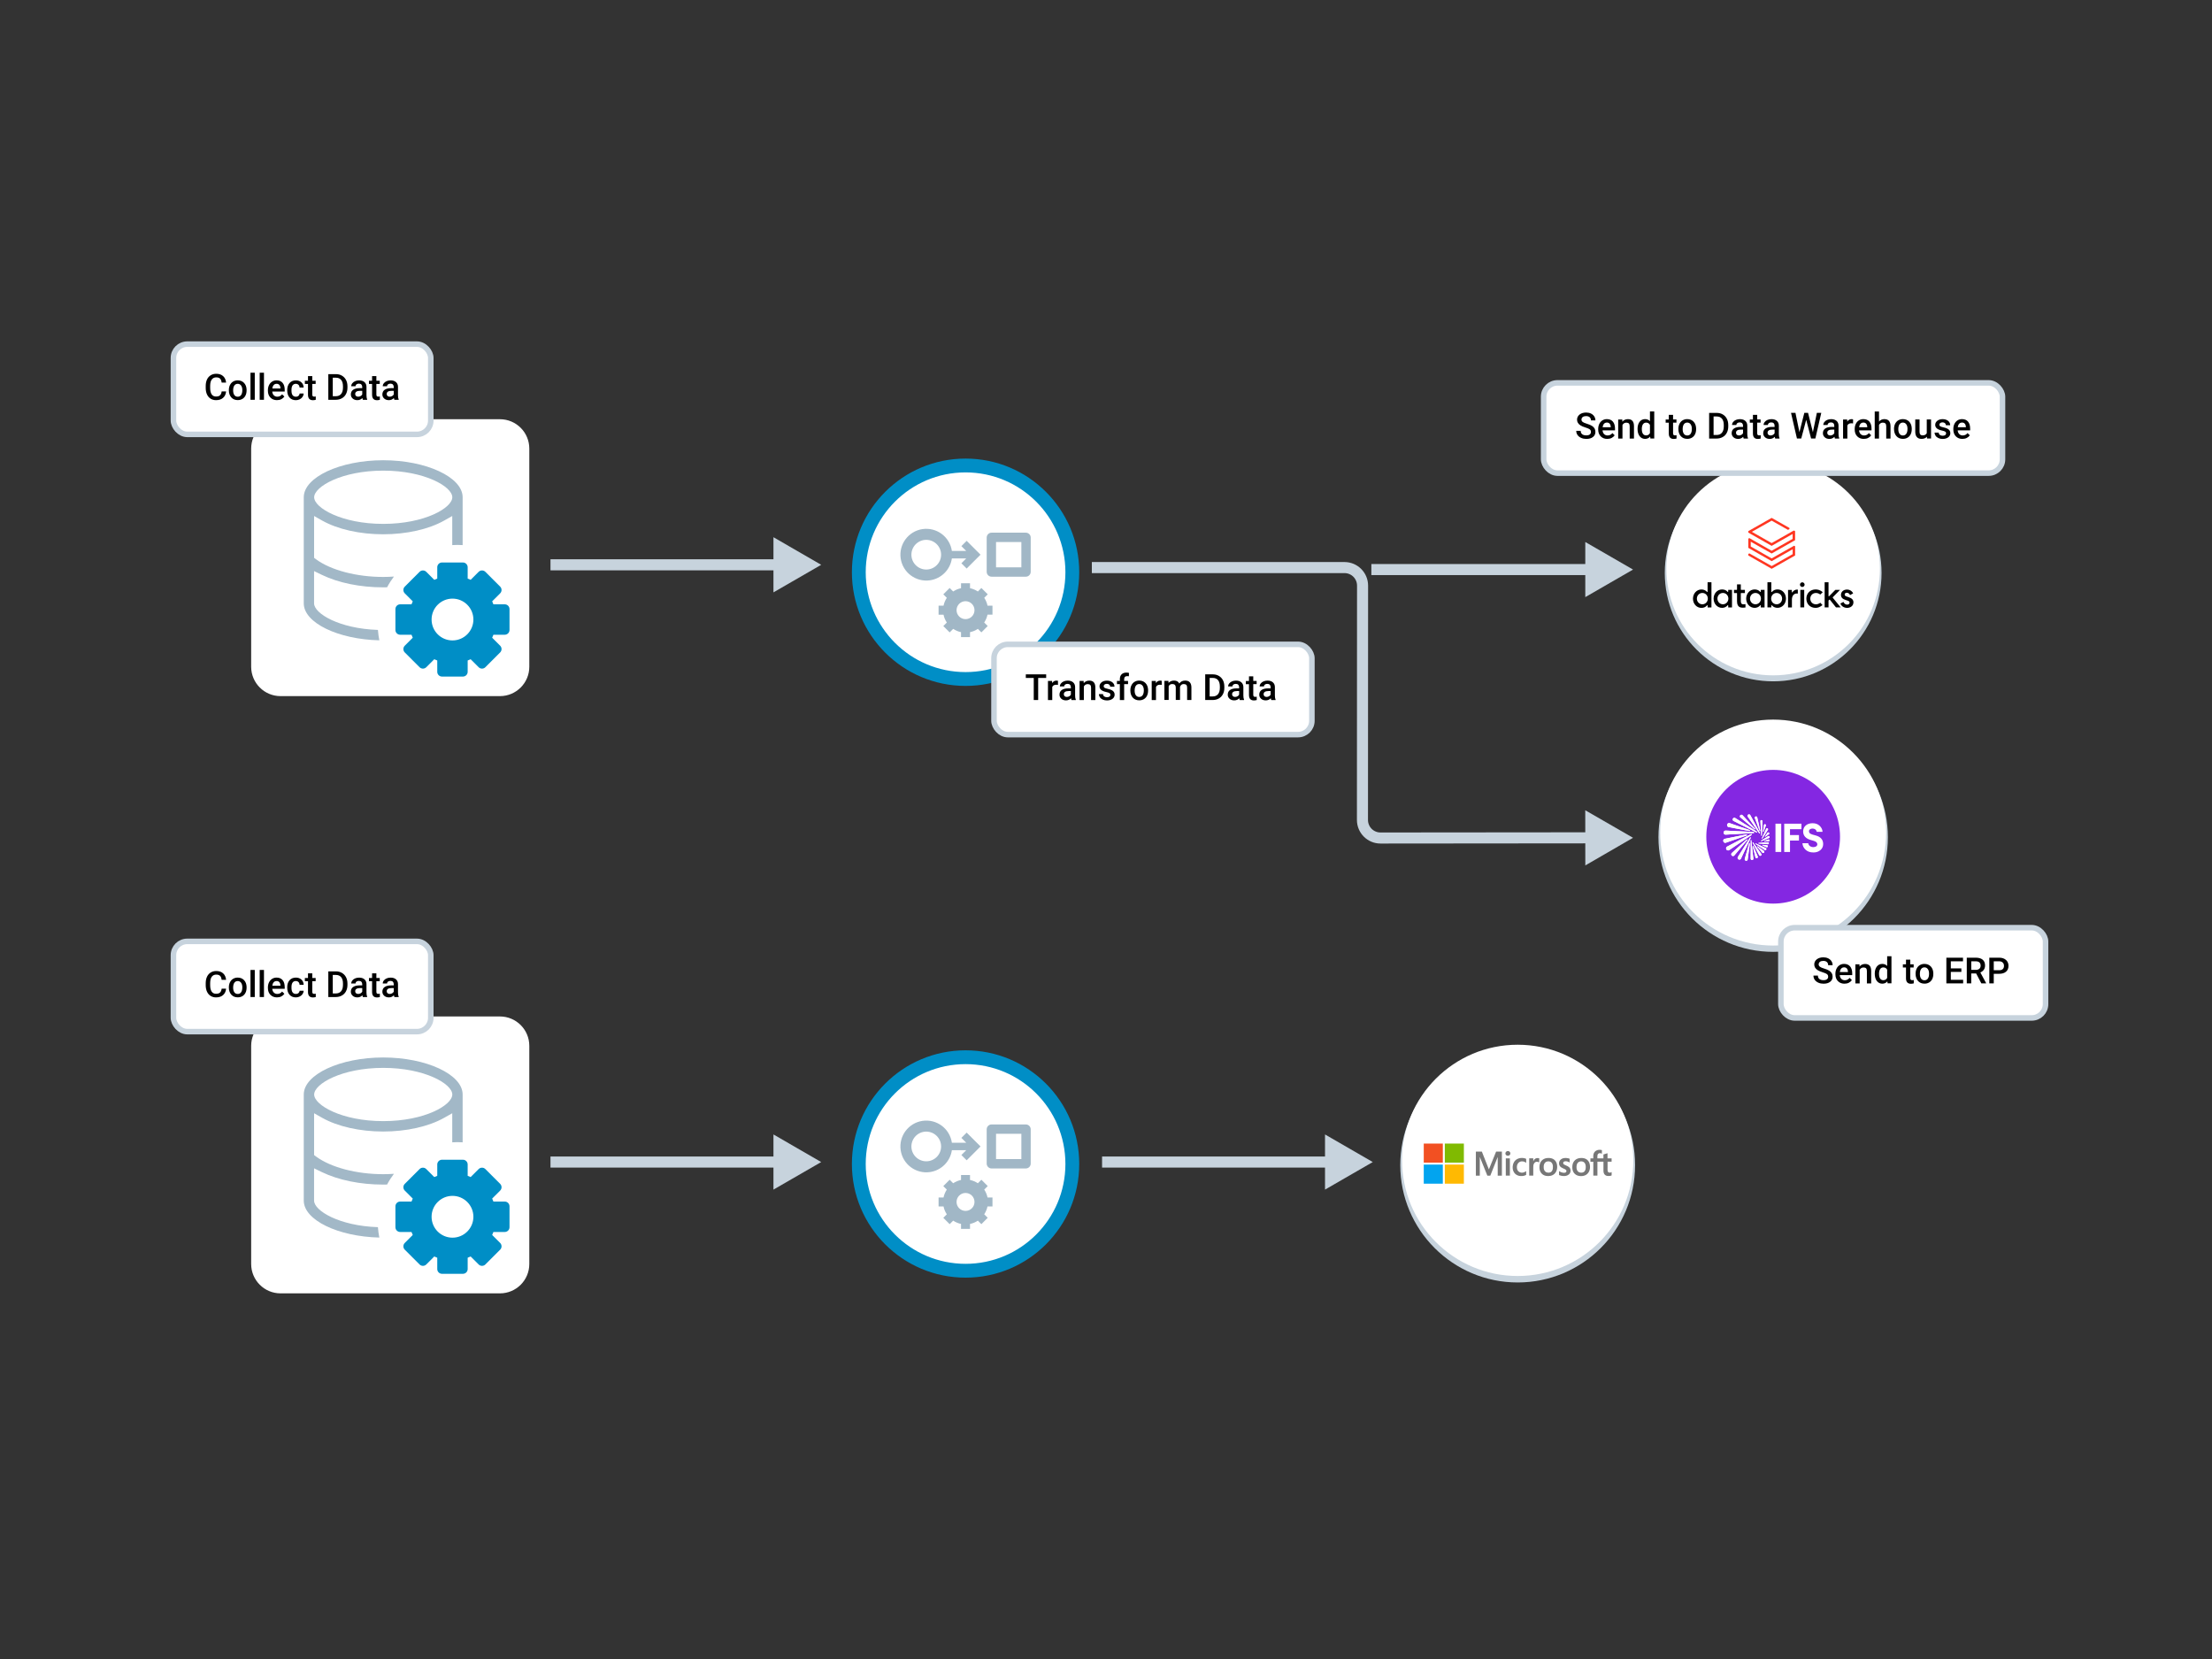 <?xml version="1.0" encoding="UTF-8"?><svg id="a" xmlns="http://www.w3.org/2000/svg" xmlns:xlink="http://www.w3.org/1999/xlink" viewBox="0 0 800 600"><rect x="0" y="0" width="800" height="600" fill="#333333" stroke="none"/><defs><style>.e{stroke:#008ec6;stroke-width:5px;}.e,.f,.g{fill:#fff;}.e,.g,.h{stroke-miterlimit:10;}.i{fill:#02a4ef;}.j{fill:#008ec6;}.k{fill:#ffb902;}.l{fill:#ff3621;}.m{fill:#f25022;}.n{fill:#80ba01;}.o{fill:#c7d3dd;}.p{fill:#a1b7c6;}.q{fill:#a2b8c7;}.r{fill:#777;}.s{fill:#8427e2;}.g{stroke-width:2px;}.g,.h{stroke:#c7d3dd;}.h{fill:none;stroke-width:4px;}.t{clip-path:url(#b);}</style><clipPath id="b"><path class="f" d="m626.73,296.07c.16-.29.54-.41.82-.23l7.84,4.94c.07.05.1.14.06.22-.04.08-.14.1-.22.06l-8.28-4.16c-.3-.15-.39-.53-.23-.82Zm5.1,5.85c-.03-.1-.13-.15-.23-.13l-7.83,1.58c-.4.08-.62.51-.51.91.11.39.53.64.9.51l7.54-2.63c.1-.03.16-.13.13-.23Zm-7.73-.06l10.13-.58c.1,0,.19-.08.19-.19s-.08-.18-.19-.19l-10.13-.51c-.4-.02-.74.33-.74.74s.33.76.74.74Zm12.13-.51c.04.07.13.09.2.05.07-.04.09-.13.05-.2l-3.47-6.42c-.14-.25-.48-.33-.73-.18s-.34.49-.18.73l4.13,6.02Zm-11.07-2.23l7.54,1.42c.09.02.18-.03.21-.12.02-.09-.03-.18-.12-.21l-7.25-2.52c-.39-.13-.8.13-.9.52-.1.39.12.83.52.9Zm4.27-3.5l5.1,4.3c.06.05.15.05.2,0,.05-.06.05-.14,0-.2l-4.53-4.9c-.21-.22-.57-.21-.79.02-.21.22-.22.59.02.79Zm6.95,4.85c.02.06.09.1.15.08s.1-.09.08-.15l-1.09-4.81c-.05-.24-.32-.37-.56-.3-.24.07-.39.33-.3.56l1.73,4.62Zm2.88.7l-.9,1.26c-.04.05-.04.1,0,.14.04.04.1.03.14,0l1.27-.9c.16-.11.14-.37,0-.51-.14-.14-.39-.15-.51,0Zm.22,1.26l-2.55,1.61s-.07.09-.04.14c.03.05.08.06.14.04l2.79-1.16c.18-.08.24-.31.15-.48-.09-.17-.32-.26-.48-.15Zm-1.77-1.57c.05.01.1-.02.12-.07l.83-2.25c.07-.19-.07-.38-.26-.43-.19-.05-.41.05-.44.24l-.33,2.39c0,.05.02.11.07.12Zm-.62,1.42c.06,0,.1-.05.1-.1l.21-5.23c0-.2-.17-.35-.36-.35-.2,0-.37.15-.36.35l.31,5.24c0,.06.05.1.1.1Zm.14,1.04s.11,0,.14-.04l2.03-3.21c.11-.17.03-.39-.14-.48-.17-.09-.4-.05-.48.13l-1.59,3.47c-.02.05,0,.11.04.14Zm1.86,2.39l-1.57-.16c-.06,0-.11.02-.12.07-.01.05.02.1.07.13l1.43.66c.18.08.39-.07.44-.26.05-.19-.06-.42-.25-.44Zm-.46,1.01l-3.63-1.69c-.05-.02-.11,0-.14.04-.03.05,0,.11.04.14l3.35,2.2c.18.12.43.04.53-.15.11-.19.05-.44-.15-.53Zm-4.58-2.04s-.1-.07-.15-.03c-.05.03-.06.1-.04.15l2.38,4.5c.11.21.4.27.61.14.21-.13.28-.41.14-.61l-2.95-4.14Zm-.51-2.94c-.05-.09-.17-.11-.26-.07l-8.66,4.52c-.36.19-.46.66-.26,1.01.21.35.67.48,1.01.26h0s8.09-5.46,8.09-5.46c.09-.06.12-.17.07-.26Zm6.02,1.88l-1.41.54c-.05.02-.09.07-.08.12.01.05.07.08.12.08l1.51-.12c.17-.01.27-.21.23-.38-.04-.17-.22-.3-.38-.24Zm-.18.99l-3.33.24c-.06,0-.1.05-.1.1,0,.06.04.1.1.1l3.32.27c.2.02.36-.16.36-.36,0-.2-.16-.38-.35-.36Zm-1.43,3.15l-2.27-1.66s-.11-.03-.14,0c-.04.04-.03.1,0,.14l1.82,2.14c.15.18.45.15.61-.02.16-.17.18-.47-.02-.61Zm-6.01-4.14c-.06-.06-.15-.05-.21,0l-5.42,4.9c-.26.24-.24.66.02.9.25.25.68.25.9-.02l4.71-5.58c.05-.06.06-.15,0-.21Zm1.19-.78c-.07-.04-.16-.01-.2.06l-4.41,7.04c-.19.3-.06.7.25.87.31.17.72.06.87-.25l3.54-7.51c.03-.07.01-.16-.06-.2Zm.28,1.11c0-.07-.06-.11-.12-.11-.06,0-.11.06-.11.12l-.02,6.62c0,.27.24.47.51.46.27-.01.49-.24.46-.51l-.72-6.58Zm.71,2.05c-.02-.05-.08-.09-.14-.07s-.08.08-.07.13l.97,4.02c.06.23.33.36.56.28.23-.08.38-.33.28-.56l-1.6-3.81Zm-1.36-1.11c-.07-.01-.14.03-.15.1l-1.6,5.67c-.08.29.13.57.42.63.29.06.6-.12.64-.42l.8-5.83c0-.07-.03-.14-.1-.15Z"/></clipPath></defs><g><circle class="o" cx="548.89" cy="421.36" r="42.46"/><circle class="f" cx="548.89" cy="419.66" r="41.82"/></g><g><path class="m" d="m514.92,413.58h6.9c0,2.3,0,4.6,0,6.9h-6.9v-6.9h0Z"/><path class="n" d="m522.53,413.58h6.9c0,2.3,0,4.6,0,6.9-2.3,0-4.6,0-6.9,0,0-2.3,0-4.6,0-6.9h0Z"/><path class="r" d="m545.2,416.3c.3-.05.63.06.83.29.23.26.28.67.1.97-.19.34-.62.5-.99.42-.39-.07-.71-.43-.69-.83-.01-.42.34-.8.76-.85h0Z"/><path class="r" d="m533.76,416.48h2.17c.68,1.72,1.36,3.43,2.03,5.15.17.43.33.86.52,1.29.87-2.14,1.75-4.28,2.61-6.43.7-.01,1.39,0,2.09,0,0,2.9,0,5.8,0,8.7-.5,0-1,0-1.51,0,0-2.14,0-4.28,0-6.42,0-.1,0-.19,0-.29-.03.04-.06.09-.08.14-.86,2.19-1.74,4.38-2.6,6.57-.36.01-.72,0-1.07,0-.89-2.19-1.77-4.39-2.65-6.58-.02-.05-.05-.09-.08-.13-.02.94,0,1.88,0,2.81,0,1.3,0,2.6,0,3.9-.47,0-.95,0-1.42,0,0-2.9,0-5.8,0-8.7h0Z"/><path class="r" d="m549.31,418.94c.72-.21,1.5-.2,2.22,0,.15.04.29.1.43.18,0,.48,0,.95,0,1.43-.48-.37-1.09-.6-1.7-.52-.49.04-.95.3-1.24.69-.37.49-.46,1.13-.4,1.73.05.47.24.93.6,1.24.38.33.9.45,1.4.42.49-.06.95-.26,1.34-.55,0,.45,0,.9,0,1.35-.61.36-1.34.46-2.04.42-.71-.04-1.43-.31-1.94-.81-.56-.54-.87-1.31-.9-2.09-.04-.8.13-1.64.59-2.32.39-.57.99-.98,1.66-1.17h0Z"/><path class="r" d="m565.61,418.85c.69-.12,1.41-.03,2.07.22,0,.46,0,.91,0,1.37-.46-.31-1.01-.48-1.57-.46-.28.01-.59.13-.71.39-.1.26-.03.61.22.76.42.28.93.4,1.37.66.35.19.68.45.86.81.33.68.19,1.59-.39,2.1-.55.52-1.35.66-2.08.63-.52-.03-1.04-.14-1.52-.35,0-.48,0-.96,0-1.44.4.29.86.5,1.35.58.34.06.71.06,1.03-.09.3-.15.36-.58.18-.85-.17-.2-.42-.32-.65-.43-.44-.2-.9-.36-1.29-.66-.27-.21-.48-.51-.56-.85-.12-.5-.08-1.06.21-1.49.33-.51.9-.81,1.49-.91h0Z"/><path class="r" d="m555.29,419.04c.41-.25.94-.27,1.39-.12,0,.5,0,1,0,1.49-.29-.19-.66-.27-1.01-.24-.42.05-.76.37-.93.75-.19.4-.22.84-.21,1.27,0,.99,0,1.99,0,2.98h-1.47c0-2.08,0-4.16,0-6.24.49,0,.98,0,1.47,0,0,.36,0,.71,0,1.07.16-.39.4-.77.77-.98h0Z"/><path class="r" d="m544.58,418.95c.49,0,.99,0,1.49,0,0,2.08,0,4.16,0,6.23h-1.48c0-2.08,0-4.16,0-6.24h0Z"/><path class="r" d="m562.86,420.41c-.26-.58-.73-1.06-1.3-1.32-.66-.3-1.42-.34-2.14-.25-.75.09-1.48.45-1.96,1.05-.44.54-.65,1.22-.69,1.91-.06.8.07,1.66.55,2.33.4.58,1.04.98,1.72,1.12.57.12,1.17.12,1.75,0,.67-.14,1.3-.51,1.71-1.06.41-.52.61-1.17.66-1.82.05-.67-.02-1.35-.3-1.97Zm-1.44,2.86c-.14.32-.4.59-.73.72-.39.15-.82.16-1.22.05-.4-.11-.75-.4-.94-.77-.24-.48-.28-1.04-.23-1.56.05-.48.21-.97.58-1.3.26-.25.63-.37.98-.39.45-.03.93.1,1.25.42.34.34.48.83.52,1.3.03.51,0,1.05-.21,1.52Z"/><path class="r" d="m574.82,420.59c-.23-.62-.69-1.15-1.28-1.45-.68-.34-1.47-.39-2.22-.3-.6.08-1.19.31-1.65.71-.56.48-.89,1.19-.98,1.92-.09.72-.06,1.49.23,2.17.28.67.84,1.21,1.52,1.47.66.26,1.4.29,2.1.18.72-.12,1.39-.49,1.83-1.07.47-.6.68-1.37.68-2.12.01-.5-.05-1.02-.23-1.49Zm-1.35,2.11c-.06.33-.17.66-.39.92-.22.26-.54.42-.87.47-.36.05-.73.03-1.07-.12-.36-.15-.64-.46-.79-.82-.18-.43-.21-.9-.18-1.36.03-.44.16-.9.45-1.24.27-.32.68-.5,1.09-.52.42-.03.87.07,1.2.35.3.25.46.62.54.99.09.44.08.89.01,1.33Z"/><path class="r" d="m582.86,420.16v-1.21c-.49,0-.98,0-1.48,0-.01-.62,0-1.25,0-1.87-.49.15-.98.31-1.48.45-.01.47,0,.95,0,1.42-.73,0-1.46,0-2.18,0,0-.37-.03-.75.03-1.12.04-.29.21-.58.5-.7.36-.15.76-.05,1.1.1,0-.43,0-.85,0-1.28-.72-.2-1.54-.16-2.18.26-.41.26-.71.68-.84,1.15-.16.52-.08,1.06-.1,1.59-.35,0-.69,0-1.03,0,0,.4,0,.8,0,1.2.35,0,.69,0,1.04,0,0,1.68,0,3.36,0,5.03h1.49c0-1.68,0-3.36,0-5.04.73,0,1.46,0,2.18,0,0,1.07,0,2.14,0,3.21,0,.5.09,1.03.42,1.42.29.35.74.51,1.18.54.46.03.94-.02,1.36-.21v-1.22c-.33.22-.78.31-1.13.11-.21-.12-.3-.37-.32-.6-.05-.38-.02-.77-.02-1.16,0-.7,0-1.39,0-2.09.49,0,.99-.01,1.48,0Z"/><path class="i" d="m514.92,421.19c2.3,0,4.6,0,6.9,0,0,2.3,0,4.6,0,6.9h-6.9v-6.9h0Z"/><path class="k" d="m522.53,421.19c2.3,0,4.6,0,6.9,0v6.9h-6.9c0-2.3,0-4.6,0-6.9h0Z"/></g><g><path class="f" d="m101.45,251.76c-5.85,0-10.61-4.76-10.61-10.61v-78.92c0-5.85,4.76-10.61,10.61-10.61h79.37c5.85,0,10.61,4.76,10.61,10.61v78.92c0,5.85-4.76,10.61-10.61,10.61h-79.37Z"/><g><path class="j" d="m182.55,218.56h-4.1c-.14-.37-.28-.73-.45-1.08l2.89-2.89c.67-.67.67-1.76,0-2.43l-5.35-5.35c-.67-.67-1.76-.67-2.43,0l-2.89,2.89c-.35-.16-.72-.31-1.08-.45v-4.1c0-.95-.77-1.72-1.72-1.72h-7.56c-.95,0-1.72.77-1.72,1.72v4.1c-.37.14-.73.28-1.08.45l-2.89-2.89c-.67-.67-1.76-.67-2.43,0l-5.35,5.35c-.67.67-.67,1.76,0,2.43l2.89,2.89c-.16.35-.31.72-.45,1.08h-4.1c-.95,0-1.72.77-1.72,1.72v7.56c0,.95.77,1.72,1.72,1.72h4.1c.14.37.28.73.45,1.08l-2.89,2.89c-.67.67-.67,1.76,0,2.43l5.35,5.35c.67.67,1.76.67,2.43,0l2.89-2.89c.35.16.72.31,1.08.45v4.1c0,.95.77,1.72,1.72,1.72h7.56c.95,0,1.72-.77,1.72-1.72v-4.1c.37-.14.73-.28,1.08-.45l2.89,2.89c.67.67,1.76.67,2.43,0l5.35-5.35c.67-.67.67-1.76,0-2.43l-2.89-2.89c.16-.35.31-.72.45-1.08h4.1c.95,0,1.72-.77,1.72-1.72v-7.56c0-.95-.77-1.72-1.72-1.72Zm-18.9,13.06c-4.18,0-7.56-3.38-7.56-7.56s3.39-7.56,7.56-7.56,7.56,3.39,7.56,7.56-3.39,7.56-7.56,7.56Z"/><path class="q" d="m137.22,231.58c-14.97-.35-27.36-6.33-27.36-13.37v-38.37c0-7.26,13.16-13.39,28.73-13.39s28.73,6.13,28.73,13.39v17.3c-.64-.05-1.26-.07-1.88-.07s-1.24.02-1.88.07v-10.52l-2.92,1.65c-5.59,3.15-13.63,4.96-22.06,4.96s-16.47-1.81-22.06-4.96l-2.92-1.65v15.13l.8.59c5.34,3.9,14.6,6.32,24.17,6.32,1.29,0,2.59-.05,3.9-.14-.92,1.22-1.75,2.51-2.47,3.88-.46.02-.94.02-1.43.02-8.27,0-16.15-1.61-22.17-4.52l-2.81-1.36v11.68c0,3.67,9.13,9.14,23.09,9.6.09,1.24.26,2.5.51,3.77Zm1.38-61.37c-15.02,0-24.98,5.8-24.98,9.63s9.96,9.63,24.98,9.63,24.98-5.8,24.98-9.63-9.96-9.63-24.98-9.63Z"/></g></g><g><circle class="o" cx="641.29" cy="207.21" r="39.2"/><circle class="f" cx="641.29" cy="205.64" r="38.61"/></g><g><path d="m628.22,217.56v-2.95c0-.08-.05-.13-.13-.13h-.97v-1.15h.97c.08,0,.13-.05.13-.13v-1.85h1.37v1.85c0,.08.05.13.13.13h1.35v1.15h-1.35c-.08,0-.13.05-.13.13v2.61c0,1.23.44,1.33,1,1.33.2,0,.51-.03.69-.05v1.2c-.23.03-.61.08-1.04.08-.53-.03-2.01-.03-2.01-2.22Zm37.37.72l1.12-.59c.25.59.73.98,1.3.98.44,0,.92-.18.92-.72,0-.36-.23-.56-.76-.74l-.76-.25c-1.07-.33-1.6-.95-1.6-1.82,0-1.1.92-1.92,2.17-1.92,1,0,1.84.54,2.24,1.38l-1.12.62c-.25-.54-.66-.84-1.14-.84s-.81.25-.81.64c0,.33.25.59.76.74l.76.25c1.12.36,1.65.98,1.65,1.82,0,1.33-1.14,2.02-2.29,2.02-1.15-.03-2.07-.62-2.43-1.57Zm-4.23-1.15s-.05.05-.05.08v2.46h-1.4v-9.09h1.4v4.97s.03.11.08.11c.05.03.11,0,.13-.03l2.26-2.3h1.7l-2.64,2.68s-.05.11,0,.15l2.87,3.51h-1.7l-2.21-2.77s-.05-.05-.08-.05-.05,0-.08.03l-.28.25Zm-2.14-2.95l-.89.84c-.51-.39-1.02-.56-1.58-.56-1.17,0-2.04.87-2.04,2.05s.87,2.05,2.04,2.05c.51,0,1.04-.18,1.6-.56l.79.84c-1.14.84-1.76,1-2.54,1-.94,0-1.78-.33-2.39-.95-.59-.59-.92-1.46-.92-2.38,0-1.92,1.4-3.33,3.34-3.33.62,0,1.57.1,2.58,1Zm-6.56-2.74c0,.46-.38.84-.84.84s-.84-.39-.84-.84.38-.84.84-.84c.45,0,.84.38.84.84Zm-.14,8.22h-1.4v-6.32h1.4v6.32Zm-4.45-2.77v2.79h-1.4v-6.32h1.37v.76s.03.11.08.13c.05.03.11,0,.13-.05.36-.59,1.02-.98,1.73-.98.11,0,.17,0,.23.03v1.43c-.08-.03-.2-.03-.33-.03-1.12-.02-1.81.85-1.81,2.23Zm-7.51-.39c0-1.15.87-2.05,1.98-2.05s1.98.9,1.98,2.05-.87,2.05-1.98,2.05-1.98-.9-1.98-2.05Zm.13,2.41h.05s.08.03.11.05c.48.56,1.2.87,2.01.87,1.73,0,3.06-1.46,3.06-3.33,0-.92-.31-1.74-.89-2.38-.56-.62-1.35-.95-2.19-.95s-1.53.33-2.01.92c-.03.03-.08.05-.13.03-.05-.03-.08-.05-.08-.11v-3.43h-1.4v9.09h1.4v-.64c0-.08.02-.1.07-.13Zm-5.8-.36c-1.09,0-1.98-.9-1.98-2.05s.87-2.05,1.98-2.05,1.98.9,1.98,2.05-.89,2.05-1.98,2.05Zm3.29,1.1v-6.32h-1.37v.64s-.03.11-.08.11c-.05.03-.11,0-.13-.03-.45-.56-1.17-.87-2.01-.87-1.73,0-3.06,1.46-3.06,3.33s1.35,3.33,3.06,3.33c.79,0,1.53-.33,2.01-.92.03-.05.08-.05.13-.03.05.03.08.05.08.11v.7h1.37v-.03Zm-15.07-1.1c-1.09,0-1.98-.9-1.98-2.05s.87-2.05,1.98-2.05,1.98.9,1.98,2.05-.89,2.05-1.98,2.05Zm3.29,1.1v-6.32h-1.37v.64s-.03.11-.08.11c-.05.03-.11,0-.13-.03-.45-.56-1.17-.87-2.01-.87-1.73,0-3.06,1.46-3.06,3.33s1.35,3.33,3.06,3.33c.79,0,1.53-.33,2.01-.92.03-.05.08-.05.13-.03.05.03.08.05.08.11v.7h1.37v-.03Zm-10.72-1.1c-1.12,0-1.98-.9-1.98-2.05s.87-2.05,1.98-2.05,1.98.9,1.98,2.05c0,1.15-.89,2.05-1.98,2.05Zm3.29,1.1v-9.07h-1.4v3.4s-.03.11-.08.11c-.05.03-.11,0-.13-.03-.48-.56-1.2-.87-2.01-.87-1.73,0-3.06,1.46-3.06,3.33,0,.92.31,1.74.89,2.38.56.62,1.35.95,2.19.95s1.53-.33,2.01-.92c.03-.03.08-.05.13-.03.05.03.08.05.08.11v.67h1.37v-.02h0Z"/><path class="l" d="m648.33,194.89l-7.59,4.3-8.06-4.58-.38.2v3.33l8.45,4.81,7.59-4.3v1.77l-7.59,4.3-8.07-4.58-.38.2v.56l8.45,4.81,8.48-4.81v-3.33l-.38-.2-8.11,4.58-7.56-4.3v-1.74l7.56,4.27,8.48-4.81v-3.28l-.44-.23-8.04,4.55-7.15-4.07,7.15-4.04,5.91,3.33.53-.28v-.41l-6.44-3.64-8.45,4.8v.51l8.45,4.81,7.59-4.3v1.76Z"/></g><g><circle class="o" cx="641.29" cy="302.76" r="41.49"/><circle class="f" cx="641.29" cy="301.11" r="40.86"/></g><g><path class="s" d="m641.29,326.8c-13.33,0-24.18-10.85-24.18-24.18s10.85-24.18,24.18-24.18,24.18,10.85,24.18,24.18-10.85,24.18-24.18,24.18Z"/><g><g><path class="f" d="m626.73,296.07c.16-.29.54-.41.82-.23l7.84,4.94c.07.05.1.14.06.22-.04.08-.14.1-.22.06l-8.28-4.16c-.3-.15-.39-.53-.23-.82Zm5.1,5.85c-.03-.1-.13-.15-.23-.13l-7.83,1.58c-.4.08-.62.51-.51.91.11.39.53.64.9.51l7.54-2.63c.1-.03.16-.13.13-.23Zm-7.73-.06l10.13-.58c.1,0,.19-.08.19-.19s-.08-.18-.19-.19l-10.13-.51c-.4-.02-.74.33-.74.74s.33.76.74.74Zm12.13-.51c.04.07.13.09.2.05.07-.04.09-.13.05-.2l-3.47-6.42c-.14-.25-.48-.33-.73-.18s-.34.49-.18.73l4.13,6.02Zm-11.07-2.23l7.54,1.42c.09.02.18-.03.21-.12.02-.09-.03-.18-.12-.21l-7.25-2.52c-.39-.13-.8.13-.9.52-.1.39.12.83.52.9Zm4.27-3.5l5.1,4.3c.06.05.15.05.2,0,.05-.06.05-.14,0-.2l-4.53-4.9c-.21-.22-.57-.21-.79.02-.21.22-.22.59.02.79Zm6.95,4.85c.02.06.09.1.15.08s.1-.09.08-.15l-1.09-4.81c-.05-.24-.32-.37-.56-.3-.24.07-.39.33-.3.56l1.73,4.62Zm2.88.7l-.9,1.26c-.04.05-.04.1,0,.14.04.04.1.03.14,0l1.27-.9c.16-.11.14-.37,0-.51-.14-.14-.39-.15-.51,0Zm.22,1.26l-2.55,1.61s-.07.09-.04.14c.03.05.08.06.14.04l2.79-1.16c.18-.08.24-.31.15-.48-.09-.17-.32-.26-.48-.15Zm-1.77-1.57c.05.01.1-.02.12-.07l.83-2.25c.07-.19-.07-.38-.26-.43-.19-.05-.41.05-.44.24l-.33,2.39c0,.05.02.11.07.12Zm-.62,1.42c.06,0,.1-.05.1-.1l.21-5.23c0-.2-.17-.35-.36-.35-.2,0-.37.15-.36.35l.31,5.24c0,.06.05.1.1.1Zm.14,1.04s.11,0,.14-.04l2.03-3.21c.11-.17.03-.39-.14-.48-.17-.09-.4-.05-.48.13l-1.59,3.47c-.02.05,0,.11.04.14Zm1.86,2.39l-1.57-.16c-.06,0-.11.02-.12.07-.01.05.02.1.07.13l1.43.66c.18.08.39-.07.44-.26.05-.19-.06-.42-.25-.44Zm-.46,1.01l-3.63-1.69c-.05-.02-.11,0-.14.04-.03.05,0,.11.04.14l3.35,2.2c.18.12.43.04.53-.15.11-.19.05-.44-.15-.53Zm-4.58-2.04s-.1-.07-.15-.03c-.05.03-.06.1-.04.15l2.38,4.5c.11.21.4.27.61.14.21-.13.28-.41.14-.61l-2.95-4.14Zm-.51-2.94c-.05-.09-.17-.11-.26-.07l-8.66,4.52c-.36.19-.46.66-.26,1.01.21.35.67.48,1.01.26h0s8.09-5.46,8.09-5.46c.09-.06.12-.17.07-.26Zm6.02,1.88l-1.41.54c-.05.02-.09.07-.08.12.01.05.07.08.12.08l1.51-.12c.17-.01.27-.21.23-.38-.04-.17-.22-.3-.38-.24Zm-.18.99l-3.33.24c-.06,0-.1.05-.1.1,0,.06.04.1.1.1l3.32.27c.2.02.36-.16.36-.36,0-.2-.16-.38-.35-.36Zm-1.43,3.15l-2.27-1.66s-.11-.03-.14,0c-.04.04-.03.1,0,.14l1.82,2.14c.15.18.45.15.61-.02.16-.17.18-.47-.02-.61Zm-6.01-4.14c-.06-.06-.15-.05-.21,0l-5.42,4.9c-.26.24-.24.66.02.9.25.25.68.25.9-.02l4.71-5.58c.05-.06.06-.15,0-.21Zm1.19-.78c-.07-.04-.16-.01-.2.06l-4.41,7.04c-.19.3-.06.7.25.87.31.17.72.06.87-.25l3.54-7.51c.03-.07.01-.16-.06-.2Zm.28,1.11c0-.07-.06-.11-.12-.11-.06,0-.11.06-.11.12l-.02,6.62c0,.27.24.47.51.46.27-.01.49-.24.46-.51l-.72-6.58Zm.71,2.05c-.02-.05-.08-.09-.14-.07s-.08.08-.07.13l.97,4.02c.06.23.33.36.56.28.23-.08.38-.33.28-.56l-1.6-3.81Zm-1.36-1.11c-.07-.01-.14.03-.15.1l-1.6,5.67c-.08.29.13.57.42.63.29.06.6-.12.64-.42l.8-5.83c0-.07-.03-.14-.1-.15Z"/><g class="t"><circle class="f" cx="634.39" cy="303.29" r="13.98"/></g></g><g><path class="f" d="m642.12,308.12v-10.22h2.09v10.22h-2.09Z"/><path class="f" d="m645.29,308.12v-10.22h6.22v1.99h-4.13v2.12h3.24v1.99h-3.24v4.13h-2.09Z"/><path class="f" d="m655.81,308.3c-1.16,0-2.1-.33-2.81-1-.71-.67-1.08-1.45-1.12-2.34h2.09c.08.45.28.8.62,1.04.34.24.74.37,1.22.37.43,0,.78-.09,1.05-.28.27-.19.4-.44.4-.76,0-.57-.46-.98-1.37-1.24l-1.08-.32c-.84-.24-1.49-.61-1.96-1.12-.47-.51-.71-1.14-.72-1.9,0-.93.31-1.67.94-2.21.62-.54,1.45-.81,2.49-.81s1.9.31,2.55.94c.65.63,1,1.35,1.04,2.17h-2.07c-.11-.4-.3-.7-.58-.89-.28-.19-.59-.29-.94-.29-.38,0-.7.08-.94.25-.24.17-.37.4-.38.7,0,.31.09.56.3.75.21.19.54.35.98.48l1.2.33c1.77.49,2.65,1.52,2.65,3.1,0,.88-.33,1.61-.99,2.18-.66.57-1.51.86-2.57.86Z"/></g></g></g><g><line class="h" x1="199.09" y1="204.27" x2="282.65" y2="204.27"/><polygon class="o" points="279.73 214.24 297 204.27 279.73 194.29 279.73 214.24"/></g><g><line class="h" x1="495.97" y1="205.99" x2="576.26" y2="205.99"/><polygon class="o" points="573.34 215.96 590.61 205.99 573.34 196.02 573.34 215.96"/></g><g><circle class="e" cx="349.21" cy="206.96" r="38.61"/><g><g id="c"><path class="p" d="m371,192.65h-12.38c-.98,0-1.77.79-1.77,1.77v12.38c0,.98.79,1.77,1.77,1.77h12.38c.98,0,1.77-.79,1.77-1.77v-12.39c0-.97-.79-1.76-1.77-1.76Zm-1.61,12.54h-9.16v-9.16h9.16v9.16Z"/></g><path class="p" d="m349.61,195.6l-1.91,1.91,1.75,1.75h-5.19c-.75-5.11-5.5-8.65-10.61-7.91-5.11.75-8.65,5.5-7.91,10.61.75,5.11,5.5,8.65,10.61,7.91,4.09-.6,7.31-3.81,7.91-7.91h5.19l-1.75,1.75,1.91,1.91,5.01-5.01-5.01-5.01Zm-14.61,10.38c-2.97,0-5.37-2.4-5.38-5.36,0-2.97,2.4-5.37,5.36-5.38,2.97,0,5.37,2.4,5.38,5.36,0,0,0,0,0,.01,0,2.96-2.4,5.36-5.36,5.37Z"/><path class="p" d="m358.94,222.31v-3.25h-1.79c-.21-1.02-.61-1.98-1.19-2.85l1.27-1.27-2.3-2.29-1.27,1.27c-.86-.57-1.83-.98-2.84-1.19v-1.79h-3.25v1.79c-1.02.21-1.98.61-2.84,1.19l-1.27-1.27-2.3,2.3,1.27,1.27c-.58.86-.98,1.83-1.19,2.84h-1.79v3.25h1.79c.21,1.02.61,1.98,1.19,2.84l-1.27,1.27,2.3,2.29,1.27-1.27c.86.57,1.83.98,2.84,1.19v1.79h3.25v-1.79c1.02-.21,1.98-.61,2.84-1.19l1.27,1.27,2.29-2.3-1.27-1.27c.57-.86.98-1.83,1.19-2.84h1.79Zm-9.74,1.61c-1.79,0-3.25-1.45-3.25-3.24s1.45-3.25,3.24-3.25c1.79,0,3.25,1.45,3.25,3.24h0c0,1.8-1.45,3.25-3.24,3.25Z"/></g></g><g><circle class="e" cx="349.21" cy="420.97" r="38.61"/><g><g id="d"><path class="p" d="m371,406.67h-12.38c-.98,0-1.77.79-1.77,1.77v12.38c0,.98.79,1.77,1.77,1.77h12.38c.98,0,1.77-.79,1.77-1.77v-12.39c0-.97-.79-1.76-1.77-1.76Zm-1.61,12.54h-9.16v-9.16h9.16v9.16Z"/></g><path class="p" d="m349.61,409.62l-1.91,1.91,1.75,1.75h-5.19c-.75-5.11-5.5-8.65-10.61-7.91-5.11.75-8.65,5.5-7.91,10.61.75,5.11,5.5,8.65,10.61,7.91,4.09-.6,7.31-3.81,7.91-7.91h5.19l-1.75,1.75,1.91,1.91,5.01-5.01-5.01-5.01Zm-14.61,10.38c-2.97,0-5.37-2.4-5.38-5.36,0-2.97,2.4-5.37,5.36-5.38,2.97,0,5.37,2.4,5.38,5.36,0,0,0,0,0,.01,0,2.96-2.4,5.36-5.36,5.37Z"/><path class="p" d="m358.94,436.33v-3.25h-1.79c-.21-1.02-.61-1.98-1.19-2.85l1.27-1.27-2.3-2.29-1.27,1.27c-.86-.57-1.83-.98-2.84-1.19v-1.79h-3.25v1.79c-1.02.21-1.98.61-2.84,1.19l-1.27-1.27-2.3,2.3,1.27,1.27c-.58.86-.98,1.83-1.19,2.84h-1.79v3.25h1.79c.21,1.02.61,1.98,1.19,2.84l-1.27,1.27,2.3,2.29,1.27-1.27c.86.57,1.83.98,2.84,1.19v1.79h3.25v-1.79c1.02-.21,1.98-.61,2.84-1.19l1.27,1.27,2.29-2.3-1.27-1.27c.57-.86.98-1.83,1.19-2.84h1.79Zm-9.74,1.61c-1.79,0-3.25-1.45-3.25-3.24s1.45-3.25,3.24-3.25c1.79,0,3.25,1.45,3.25,3.24h0c0,1.8-1.45,3.25-3.24,3.25Z"/></g></g><rect class="g" x="359.49" y="233.04" width="114.97" height="32.64" rx="5" ry="5"/><g><path d="m378.36,245.19h-2.89v7.98h-1.6v-7.98h-2.87v-1.3h7.36v1.3Z"/><path d="m382.62,247.69c-.2-.03-.41-.05-.63-.05-.71,0-1.19.27-1.43.82v4.72h-1.55v-6.9h1.48l.04.77c.37-.6.89-.9,1.55-.9.22,0,.4.03.55.09v1.45Z"/><path d="m387.53,253.17c-.07-.13-.13-.35-.18-.64-.49.51-1.1.77-1.81.77s-1.26-.2-1.7-.59c-.44-.4-.66-.88-.66-1.47,0-.73.27-1.3.82-1.69.55-.39,1.33-.59,2.34-.59h.95v-.45c0-.36-.1-.64-.3-.86-.2-.21-.5-.32-.91-.32-.35,0-.64.09-.87.26-.23.18-.34.4-.34.67h-1.55c0-.38.12-.73.38-1.06.25-.33.59-.59,1.02-.77.43-.19.91-.28,1.44-.28.81,0,1.45.2,1.93.61.48.41.73.98.74,1.71v3.11c0,.62.09,1.12.26,1.49v.11h-1.58Zm-1.7-1.12c.31,0,.59-.07.86-.22.27-.15.47-.35.61-.6v-1.3h-.83c-.57,0-1,.1-1.29.3s-.43.48-.43.85c0,.3.1.53.3.71.2.18.46.26.79.26Z"/><path d="m391.91,246.27l.04.8c.51-.62,1.18-.92,2.01-.92,1.44,0,2.17.82,2.19,2.47v4.56h-1.55v-4.47c0-.44-.09-.76-.28-.97s-.5-.32-.93-.32c-.62,0-1.09.28-1.4.85v4.91h-1.55v-6.9h1.46Z"/><path d="m401.6,251.3c0-.28-.11-.49-.34-.63s-.6-.27-1.13-.38c-.53-.11-.97-.25-1.32-.42-.77-.37-1.16-.92-1.16-1.62,0-.59.25-1.09.75-1.49.5-.4,1.14-.6,1.91-.6.82,0,1.49.2,2,.61.51.41.76.94.76,1.59h-1.55c0-.3-.11-.54-.33-.74-.22-.2-.51-.3-.88-.3-.34,0-.62.08-.83.24s-.32.37-.32.63c0,.24.1.42.3.55.2.13.6.26,1.21.4.61.13,1.08.29,1.43.48.35.18.6.41.77.67.17.26.25.57.25.94,0,.62-.26,1.12-.77,1.51-.51.38-1.19.58-2.02.58-.56,0-1.07-.1-1.51-.31-.44-.2-.79-.48-1.03-.84-.25-.36-.37-.74-.37-1.15h1.5c.02.37.16.65.41.84s.59.3,1.01.3.72-.08.93-.23c.21-.15.32-.36.32-.61Z"/><path d="m405.01,253.17v-5.75h-1.05v-1.15h1.05v-.63c0-.76.21-1.36.64-1.77.42-.42,1.02-.62,1.79-.62.27,0,.56.04.87.12l-.04,1.21c-.17-.03-.37-.05-.59-.05-.74,0-1.11.38-1.11,1.14v.61h1.4v1.15h-1.4v5.75h-1.55Z"/><path d="m408.81,249.66c0-.68.13-1.29.4-1.83.27-.54.64-.96,1.13-1.25s1.04-.44,1.67-.44c.93,0,1.69.3,2.27.9.58.6.89,1.39.94,2.38v.36c0,.68-.12,1.29-.38,1.82-.26.54-.64.95-1.12,1.24-.49.29-1.05.44-1.69.44-.97,0-1.75-.32-2.34-.97-.58-.65-.88-1.51-.88-2.59v-.08Zm1.55.13c0,.71.15,1.26.44,1.67.29.4.7.6,1.22.6s.93-.2,1.22-.61c.29-.41.44-1,.44-1.79,0-.7-.15-1.25-.45-1.66-.3-.41-.71-.61-1.22-.61s-.91.2-1.2.6c-.3.4-.45,1-.45,1.8Z"/><path d="m420.14,247.69c-.2-.03-.41-.05-.63-.05-.71,0-1.19.27-1.43.82v4.72h-1.55v-6.9h1.48l.04.77c.37-.6.89-.9,1.55-.9.22,0,.4.03.55.09v1.45Z"/><path d="m422.58,246.27l.04.72c.48-.56,1.15-.85,1.99-.85.92,0,1.55.35,1.89,1.06.5-.71,1.21-1.06,2.12-1.06.76,0,1.33.21,1.7.63.37.42.56,1.04.57,1.86v4.53h-1.55v-4.49c0-.44-.1-.76-.29-.96-.19-.2-.51-.31-.95-.31-.35,0-.64.09-.86.28-.22.19-.38.44-.47.74v4.73s-1.54,0-1.54,0v-4.54c-.02-.81-.44-1.22-1.24-1.22-.62,0-1.06.25-1.32.76v5h-1.55v-6.9h1.46Z"/><path d="m435.88,253.17v-9.28h2.74c.82,0,1.55.18,2.18.55.64.37,1.13.88,1.48,1.55.35.67.52,1.44.52,2.31v.47c0,.88-.18,1.65-.53,2.32s-.85,1.18-1.5,1.54c-.65.36-1.39.54-2.23.54h-2.67Zm1.61-7.98v6.69h1.05c.85,0,1.5-.26,1.95-.79.45-.53.68-1.29.69-2.28v-.52c0-1.01-.22-1.78-.66-2.31s-1.07-.8-1.91-.8h-1.13Z"/><path d="m448.38,253.17c-.07-.13-.13-.35-.18-.64-.49.51-1.1.77-1.81.77s-1.26-.2-1.7-.59c-.44-.4-.66-.88-.66-1.47,0-.73.27-1.3.82-1.69.55-.39,1.33-.59,2.34-.59h.95v-.45c0-.36-.1-.64-.3-.86-.2-.21-.5-.32-.91-.32-.35,0-.64.09-.87.26-.23.18-.34.4-.34.67h-1.55c0-.38.12-.73.38-1.06.25-.33.59-.59,1.02-.77.43-.19.91-.28,1.44-.28.81,0,1.45.2,1.93.61.48.41.73.98.74,1.71v3.11c0,.62.09,1.12.26,1.49v.11h-1.58Zm-1.7-1.12c.31,0,.59-.07.86-.22.27-.15.47-.35.61-.6v-1.3h-.83c-.57,0-1,.1-1.29.3s-.43.48-.43.85c0,.3.1.53.3.71.2.18.46.26.79.26Z"/><path d="m453.26,244.6v1.68h1.22v1.15h-1.22v3.85c0,.26.05.45.16.57s.29.18.56.18c.18,0,.36-.02.54-.06v1.2c-.35.1-.69.15-1.02.15-1.19,0-1.79-.66-1.79-1.97v-3.91h-1.13v-1.15h1.13v-1.68h1.55Z"/><path d="m459.78,253.17c-.07-.13-.13-.35-.18-.64-.49.51-1.1.77-1.81.77s-1.26-.2-1.7-.59c-.44-.4-.66-.88-.66-1.47,0-.73.27-1.3.82-1.69.55-.39,1.33-.59,2.34-.59h.95v-.45c0-.36-.1-.64-.3-.86-.2-.21-.5-.32-.91-.32-.35,0-.64.09-.87.26-.23.18-.34.4-.34.67h-1.55c0-.38.12-.73.38-1.06.25-.33.59-.59,1.02-.77.43-.19.91-.28,1.44-.28.81,0,1.45.2,1.93.61.48.41.73.98.74,1.71v3.11c0,.62.09,1.12.26,1.49v.11h-1.58Zm-1.7-1.12c.31,0,.59-.07.86-.22.27-.15.47-.35.61-.6v-1.3h-.83c-.57,0-1,.1-1.29.3s-.43.48-.43.85c0,.3.1.53.3.71.2.18.46.26.79.26Z"/></g><g><rect class="g" x="62.73" y="124.46" width="93.07" height="32.64" rx="5" ry="5"/><g><path d="m81.77,141.57c-.09.99-.46,1.76-1.1,2.32s-1.49.83-2.54.83c-.74,0-1.39-.18-1.95-.53s-1-.85-1.3-1.5c-.31-.65-.46-1.4-.48-2.25v-.87c0-.88.16-1.65.46-2.31.31-.67.76-1.18,1.34-1.54s1.25-.54,2.01-.54c1.02,0,1.85.28,2.47.83.62.55.99,1.34,1.09,2.35h-1.61c-.08-.67-.27-1.15-.58-1.44-.31-.29-.77-.44-1.37-.44-.7,0-1.24.26-1.62.77s-.57,1.26-.58,2.25v.82c0,1,.18,1.77.54,2.3s.88.79,1.58.79c.63,0,1.11-.14,1.43-.43.32-.29.52-.76.61-1.42h1.61Z"/><path d="m82.77,141.08c0-.68.13-1.29.4-1.83.27-.54.64-.96,1.13-1.25s1.04-.44,1.67-.44c.93,0,1.69.3,2.27.9.58.6.89,1.39.94,2.38v.36c0,.68-.12,1.29-.38,1.82-.26.54-.64.95-1.12,1.24-.49.29-1.05.44-1.69.44-.97,0-1.75-.32-2.34-.97-.58-.65-.88-1.51-.88-2.59v-.08Zm1.55.13c0,.71.15,1.26.44,1.67.29.4.7.6,1.22.6s.93-.2,1.22-.61c.29-.41.44-1,.44-1.79,0-.7-.15-1.25-.45-1.66-.3-.41-.71-.61-1.22-.61s-.91.2-1.2.6c-.3.4-.45,1-.45,1.8Z"/><path d="m92.14,144.59h-1.55v-9.79h1.55v9.79Z"/><path d="m95.47,144.59h-1.55v-9.79h1.55v9.79Z"/><path d="m100.19,144.72c-.98,0-1.78-.31-2.39-.93-.61-.62-.91-1.44-.91-2.47v-.19c0-.69.13-1.3.4-1.85s.64-.96,1.12-1.27c.48-.3,1.02-.45,1.61-.45.94,0,1.67.3,2.18.9.51.6.77,1.45.77,2.54v.62h-4.51c.05.57.24,1.02.57,1.35.33.33.75.5,1.26.5.71,0,1.29-.29,1.73-.86l.83.8c-.28.41-.65.73-1.11.96-.46.23-.98.34-1.55.34Zm-.18-5.91c-.43,0-.77.15-1.03.45-.26.3-.43.71-.5,1.24h2.95v-.12c-.03-.52-.17-.91-.41-1.18s-.58-.4-1.01-.4Z"/><path d="m107,143.49c.39,0,.71-.11.96-.34.25-.22.39-.5.41-.83h1.46c-.02.43-.15.83-.4,1.2-.25.37-.59.67-1.02.88-.43.22-.89.33-1.39.33-.96,0-1.73-.31-2.29-.94-.57-.62-.85-1.49-.85-2.59v-.16c0-1.05.28-1.89.84-2.52.56-.63,1.33-.95,2.29-.95.82,0,1.49.24,2,.72.52.48.79,1.11.81,1.88h-1.46c-.02-.4-.15-.72-.4-.98-.25-.25-.58-.38-.97-.38-.5,0-.89.18-1.16.54-.27.36-.41.92-.41,1.65v.25c0,.75.13,1.31.4,1.67.27.37.66.55,1.17.55Z"/><path d="m112.94,136.02v1.68h1.22v1.15h-1.22v3.85c0,.26.05.45.16.57s.29.18.56.18c.18,0,.36-.02.54-.06v1.2c-.35.1-.69.15-1.02.15-1.19,0-1.79-.66-1.79-1.97v-3.91h-1.13v-1.15h1.13v-1.68h1.55Z"/><path d="m118.74,144.59v-9.28h2.74c.82,0,1.55.18,2.18.55.64.37,1.13.88,1.48,1.55.35.67.52,1.44.52,2.31v.47c0,.88-.18,1.65-.53,2.32s-.85,1.18-1.5,1.54c-.65.36-1.39.54-2.23.54h-2.67Zm1.61-7.98v6.69h1.05c.85,0,1.5-.26,1.95-.79.45-.53.68-1.29.69-2.28v-.52c0-1.01-.22-1.78-.66-2.31s-1.07-.8-1.91-.8h-1.13Z"/><path d="m131.24,144.59c-.07-.13-.13-.35-.18-.64-.49.51-1.1.77-1.81.77s-1.26-.2-1.7-.59c-.44-.4-.66-.88-.66-1.47,0-.73.27-1.3.82-1.69.55-.39,1.33-.59,2.34-.59h.95v-.45c0-.36-.1-.64-.3-.86-.2-.21-.5-.32-.91-.32-.35,0-.64.09-.87.26-.23.18-.34.4-.34.67h-1.55c0-.38.12-.73.38-1.06.25-.33.59-.59,1.02-.77.43-.19.91-.28,1.44-.28.81,0,1.45.2,1.93.61.48.41.73.98.74,1.71v3.11c0,.62.09,1.12.26,1.49v.11h-1.58Zm-1.7-1.12c.31,0,.59-.07.86-.22.27-.15.47-.35.61-.6v-1.3h-.83c-.57,0-1,.1-1.29.3s-.43.48-.43.85c0,.3.1.53.3.71.2.18.46.26.79.26Z"/><path d="m136.12,136.02v1.68h1.22v1.15h-1.22v3.85c0,.26.05.45.16.57s.29.18.56.18c.18,0,.36-.02.54-.06v1.2c-.35.1-.69.15-1.02.15-1.19,0-1.79-.66-1.79-1.97v-3.91h-1.13v-1.15h1.13v-1.68h1.55Z"/><path d="m142.64,144.59c-.07-.13-.13-.35-.18-.64-.49.51-1.1.77-1.81.77s-1.26-.2-1.7-.59c-.44-.4-.66-.88-.66-1.47,0-.73.27-1.3.82-1.69.55-.39,1.33-.59,2.34-.59h.95v-.45c0-.36-.1-.64-.3-.86-.2-.21-.5-.32-.91-.32-.35,0-.64.09-.87.26-.23.18-.34.4-.34.67h-1.55c0-.38.12-.73.38-1.06.25-.33.59-.59,1.02-.77.43-.19.91-.28,1.44-.28.81,0,1.45.2,1.93.61.48.41.73.98.74,1.71v3.11c0,.62.09,1.12.26,1.49v.11h-1.58Zm-1.7-1.12c.31,0,.59-.07.86-.22.27-.15.47-.35.61-.6v-1.3h-.83c-.57,0-1,.1-1.29.3s-.43.48-.43.85c0,.3.1.53.3.71.2.18.46.26.79.26Z"/></g></g><g><path class="f" d="m101.45,467.76c-5.85,0-10.61-4.76-10.61-10.61v-78.92c0-5.85,4.76-10.61,10.61-10.61h79.37c5.85,0,10.61,4.76,10.61,10.61v78.92c0,5.85-4.76,10.61-10.61,10.61h-79.37Z"/><g><path class="j" d="m182.55,434.56h-4.1c-.14-.37-.28-.73-.45-1.08l2.89-2.89c.67-.67.67-1.76,0-2.43l-5.35-5.35c-.67-.67-1.76-.67-2.43,0l-2.89,2.89c-.35-.16-.72-.31-1.08-.45v-4.1c0-.95-.77-1.72-1.72-1.72h-7.56c-.95,0-1.72.77-1.72,1.72v4.1c-.37.14-.73.28-1.08.45l-2.89-2.89c-.67-.67-1.76-.67-2.43,0l-5.35,5.35c-.67.67-.67,1.76,0,2.43l2.89,2.89c-.16.35-.31.72-.45,1.08h-4.1c-.95,0-1.72.77-1.72,1.72v7.56c0,.95.77,1.72,1.72,1.72h4.1c.14.37.28.73.45,1.08l-2.89,2.89c-.67.67-.67,1.76,0,2.43l5.35,5.35c.67.67,1.76.67,2.43,0l2.89-2.89c.35.16.72.31,1.08.45v4.1c0,.95.77,1.72,1.72,1.72h7.56c.95,0,1.72-.77,1.72-1.72v-4.1c.37-.14.73-.28,1.08-.45l2.89,2.89c.67.67,1.76.67,2.43,0l5.35-5.35c.67-.67.67-1.76,0-2.43l-2.89-2.89c.16-.35.31-.72.45-1.08h4.1c.95,0,1.72-.77,1.72-1.72v-7.56c0-.95-.77-1.72-1.72-1.72Zm-18.9,13.06c-4.18,0-7.56-3.38-7.56-7.56s3.39-7.56,7.56-7.56,7.56,3.39,7.56,7.56-3.39,7.56-7.56,7.56Z"/><path class="q" d="m137.22,447.58c-14.97-.35-27.36-6.33-27.36-13.37v-38.37c0-7.26,13.16-13.39,28.73-13.39s28.73,6.13,28.73,13.39v17.3c-.64-.05-1.26-.07-1.88-.07s-1.24.02-1.88.07v-10.52l-2.92,1.65c-5.59,3.15-13.63,4.96-22.06,4.96s-16.47-1.81-22.06-4.96l-2.92-1.65v15.13l.8.59c5.34,3.9,14.6,6.32,24.17,6.32,1.29,0,2.59-.05,3.9-.14-.92,1.22-1.75,2.51-2.47,3.88-.46.02-.94.02-1.43.02-8.27,0-16.15-1.61-22.17-4.52l-2.81-1.36v11.68c0,3.67,9.13,9.14,23.09,9.6.09,1.24.26,2.5.51,3.77Zm1.38-61.37c-15.02,0-24.98,5.8-24.98,9.63s9.96,9.63,24.98,9.63,24.98-5.8,24.98-9.63-9.96-9.63-24.98-9.63Z"/></g></g><g><line class="h" x1="199.09" y1="420.27" x2="282.65" y2="420.27"/><polygon class="o" points="279.73 430.24 297 420.27 279.73 410.29 279.73 430.24"/></g><g><line class="h" x1="398.58" y1="420.27" x2="482.13" y2="420.27"/><polygon class="o" points="479.21 430.24 496.48 420.27 479.21 410.29 479.21 430.24"/></g><g><rect class="g" x="62.73" y="340.46" width="93.07" height="32.64" rx="5" ry="5"/><g><path d="m81.77,357.57c-.09.99-.46,1.76-1.1,2.32s-1.49.83-2.54.83c-.74,0-1.39-.18-1.95-.53s-1-.85-1.3-1.5c-.31-.65-.46-1.4-.48-2.25v-.87c0-.88.16-1.65.46-2.31.31-.67.76-1.18,1.34-1.54s1.25-.54,2.01-.54c1.02,0,1.85.28,2.47.83.62.55.99,1.34,1.09,2.35h-1.61c-.08-.67-.27-1.15-.58-1.44-.31-.29-.77-.44-1.37-.44-.7,0-1.24.26-1.62.77s-.57,1.26-.58,2.25v.82c0,1,.18,1.77.54,2.3s.88.79,1.58.79c.63,0,1.11-.14,1.43-.43.32-.29.52-.76.61-1.42h1.61Z"/><path d="m82.77,357.08c0-.68.13-1.29.4-1.83.27-.54.64-.96,1.13-1.25s1.04-.44,1.67-.44c.93,0,1.69.3,2.27.9.58.6.89,1.39.94,2.38v.36c0,.68-.12,1.29-.38,1.82-.26.54-.64.95-1.12,1.24-.49.29-1.05.44-1.69.44-.97,0-1.75-.32-2.34-.97-.58-.65-.88-1.51-.88-2.59v-.08Zm1.55.13c0,.71.15,1.26.44,1.67.29.4.7.6,1.22.6s.93-.2,1.22-.61c.29-.41.44-1,.44-1.79,0-.7-.15-1.25-.45-1.66-.3-.41-.71-.61-1.22-.61s-.91.2-1.2.6c-.3.4-.45,1-.45,1.8Z"/><path d="m92.14,360.59h-1.55v-9.79h1.55v9.79Z"/><path d="m95.47,360.59h-1.55v-9.79h1.55v9.79Z"/><path d="m100.19,360.72c-.98,0-1.78-.31-2.39-.93-.61-.62-.91-1.44-.91-2.47v-.19c0-.69.13-1.3.4-1.85s.64-.96,1.12-1.27c.48-.3,1.02-.45,1.61-.45.94,0,1.67.3,2.18.9.51.6.77,1.45.77,2.54v.62h-4.51c.05.57.24,1.02.57,1.35.33.33.75.5,1.26.5.71,0,1.29-.29,1.73-.86l.83.8c-.28.41-.65.73-1.11.96-.46.23-.98.34-1.55.34Zm-.18-5.91c-.43,0-.77.15-1.03.45-.26.3-.43.71-.5,1.24h2.95v-.12c-.03-.52-.17-.91-.41-1.18s-.58-.4-1.01-.4Z"/><path d="m107,359.48c.39,0,.71-.11.96-.34.25-.22.39-.5.41-.83h1.46c-.02.43-.15.83-.4,1.2-.25.37-.59.67-1.02.88-.43.22-.89.33-1.39.33-.96,0-1.73-.31-2.29-.94-.57-.62-.85-1.49-.85-2.59v-.16c0-1.05.28-1.89.84-2.52.56-.63,1.33-.95,2.29-.95.82,0,1.49.24,2,.72.52.48.79,1.11.81,1.88h-1.46c-.02-.4-.15-.72-.4-.98-.25-.25-.58-.38-.97-.38-.5,0-.89.18-1.16.54-.27.36-.41.92-.41,1.65v.25c0,.75.13,1.31.4,1.67.27.37.66.55,1.17.55Z"/><path d="m112.94,352.02v1.68h1.22v1.15h-1.22v3.85c0,.26.05.45.16.57s.29.18.56.18c.18,0,.36-.02.54-.06v1.2c-.35.1-.69.15-1.02.15-1.19,0-1.79-.66-1.79-1.97v-3.91h-1.13v-1.15h1.13v-1.68h1.55Z"/><path d="m118.74,360.59v-9.28h2.74c.82,0,1.55.18,2.18.55.64.37,1.13.88,1.48,1.55.35.67.52,1.44.52,2.31v.47c0,.88-.18,1.65-.53,2.32s-.85,1.18-1.5,1.54c-.65.36-1.39.54-2.23.54h-2.67Zm1.61-7.98v6.69h1.05c.85,0,1.5-.26,1.95-.79.45-.53.68-1.29.69-2.28v-.52c0-1.01-.22-1.78-.66-2.31s-1.07-.8-1.91-.8h-1.13Z"/><path d="m131.24,360.59c-.07-.13-.13-.35-.18-.64-.49.51-1.1.77-1.81.77s-1.26-.2-1.7-.59c-.44-.4-.66-.88-.66-1.47,0-.73.27-1.3.82-1.69.55-.39,1.33-.59,2.34-.59h.95v-.45c0-.36-.1-.64-.3-.86-.2-.21-.5-.32-.91-.32-.35,0-.64.09-.87.26-.23.18-.34.4-.34.67h-1.55c0-.38.12-.73.38-1.06.25-.33.59-.59,1.02-.77.43-.19.91-.28,1.44-.28.81,0,1.45.2,1.93.61.48.41.73.98.74,1.71v3.11c0,.62.09,1.12.26,1.49v.11h-1.58Zm-1.7-1.12c.31,0,.59-.07.86-.22.27-.15.47-.35.61-.6v-1.3h-.83c-.57,0-1,.1-1.29.3s-.43.48-.43.85c0,.3.1.53.3.71.2.18.46.26.79.26Z"/><path d="m136.12,352.02v1.68h1.22v1.15h-1.22v3.85c0,.26.05.45.16.57s.29.18.56.18c.18,0,.36-.02.54-.06v1.2c-.35.1-.69.15-1.02.15-1.19,0-1.79-.66-1.79-1.97v-3.91h-1.13v-1.15h1.13v-1.68h1.55Z"/><path d="m142.64,360.59c-.07-.13-.13-.35-.18-.64-.49.51-1.1.77-1.81.77s-1.26-.2-1.7-.59c-.44-.4-.66-.88-.66-1.47,0-.73.27-1.3.82-1.69.55-.39,1.33-.59,2.34-.59h.95v-.45c0-.36-.1-.64-.3-.86-.2-.21-.5-.32-.91-.32-.35,0-.64.09-.87.26-.23.18-.34.4-.34.67h-1.55c0-.38.12-.73.38-1.06.25-.33.59-.59,1.02-.77.43-.19.91-.28,1.44-.28.81,0,1.45.2,1.93.61.48.41.73.98.74,1.71v3.11c0,.62.09,1.12.26,1.49v.11h-1.58Zm-1.7-1.12c.31,0,.59-.07.86-.22.27-.15.47-.35.61-.6v-1.3h-.83c-.57,0-1,.1-1.29.3s-.43.48-.43.85c0,.3.1.53.3.71.2.18.46.26.79.26Z"/></g></g><g><path class="h" d="m394.88,205.27h91.38c3.6,0,6.53,2.92,6.53,6.53l-.04,84.75c0,3.61,2.92,6.53,6.53,6.53l76.98-.07"/><polygon class="o" points="573.35 312.99 590.61 303 573.33 293.04 573.35 312.99"/></g><rect class="g" x="558.28" y="138.47" width="165.95" height="32.64" rx="5" ry="5"/><g><path d="m575.39,156.22c0-.41-.14-.72-.43-.94-.29-.22-.8-.44-1.55-.67s-1.34-.48-1.78-.75c-.85-.53-1.27-1.22-1.27-2.08,0-.75.3-1.36.91-1.85.61-.48,1.4-.73,2.38-.73.65,0,1.22.12,1.73.36.5.24.9.58,1.19,1.02.29.44.43.93.43,1.46h-1.61c0-.48-.15-.86-.46-1.14-.3-.27-.74-.41-1.3-.41-.53,0-.94.11-1.23.34-.29.23-.44.54-.44.94,0,.34.16.62.47.85s.83.45,1.56.66c.72.21,1.3.46,1.74.73.44.27.76.59.96.94.2.36.31.77.31,1.25,0,.77-.3,1.39-.89,1.85s-1.4.69-2.41.69c-.67,0-1.29-.12-1.85-.37-.56-.25-1-.59-1.31-1.03-.31-.44-.47-.95-.47-1.53h1.61c0,.53.17.93.52,1.22.35.29.85.43,1.5.43.56,0,.98-.11,1.27-.34s.42-.53.42-.9Z"/><path d="m581.31,158.74c-.98,0-1.78-.31-2.39-.93-.61-.62-.91-1.44-.91-2.47v-.19c0-.69.13-1.3.4-1.85s.64-.96,1.12-1.27c.48-.3,1.02-.45,1.61-.45.94,0,1.67.3,2.18.9.51.6.77,1.45.77,2.54v.62h-4.51c.05.57.24,1.02.57,1.35.33.33.75.5,1.26.5.71,0,1.29-.29,1.73-.86l.83.8c-.28.41-.65.73-1.11.96-.46.23-.98.34-1.55.34Zm-.18-5.91c-.43,0-.77.15-1.03.45-.26.3-.43.71-.5,1.24h2.95v-.12c-.03-.52-.17-.91-.41-1.18s-.58-.4-1.01-.4Z"/><path d="m586.71,151.71l.04.8c.51-.62,1.18-.92,2.01-.92,1.44,0,2.17.82,2.19,2.47v4.56h-1.55v-4.47c0-.44-.09-.76-.28-.97s-.5-.32-.93-.32c-.62,0-1.09.28-1.4.85v4.91h-1.55v-6.9h1.46Z"/><path d="m592.24,155.11c0-1.06.25-1.92.74-2.56s1.15-.97,1.98-.97c.73,0,1.32.25,1.77.76v-3.53h1.55v9.79h-1.4l-.08-.71c-.46.56-1.08.84-1.85.84s-1.46-.33-1.96-.98c-.5-.65-.75-1.53-.75-2.65Zm1.55.13c0,.7.13,1.25.4,1.64.27.39.65.59,1.15.59.63,0,1.1-.28,1.39-.85v-2.94c-.28-.55-.74-.83-1.38-.83-.5,0-.89.2-1.16.6-.27.4-.41,1-.41,1.79Z"/><path d="m605.09,150.03v1.68h1.22v1.15h-1.22v3.85c0,.26.05.45.16.57s.29.18.56.18c.18,0,.36-.02.54-.06v1.2c-.35.1-.69.15-1.02.15-1.19,0-1.79-.66-1.79-1.97v-3.91h-1.13v-1.15h1.13v-1.68h1.55Z"/><path d="m607.01,155.1c0-.68.13-1.29.4-1.83.27-.54.64-.96,1.13-1.25s1.04-.44,1.67-.44c.93,0,1.69.3,2.27.9.58.6.89,1.39.94,2.38v.36c0,.68-.12,1.29-.38,1.82-.26.54-.64.95-1.12,1.24-.49.29-1.05.44-1.69.44-.97,0-1.75-.32-2.34-.97-.58-.65-.88-1.51-.88-2.59v-.08Zm1.55.13c0,.71.15,1.26.44,1.67.29.4.7.6,1.22.6s.93-.2,1.22-.61c.29-.41.44-1,.44-1.79,0-.7-.15-1.25-.45-1.66-.3-.41-.71-.61-1.22-.61s-.91.2-1.2.6c-.3.4-.45,1-.45,1.8Z"/><path d="m618.13,158.61v-9.28h2.74c.82,0,1.55.18,2.18.55.64.37,1.13.88,1.48,1.55.35.67.52,1.44.52,2.31v.47c0,.88-.18,1.65-.53,2.32s-.85,1.18-1.5,1.54c-.65.36-1.39.54-2.23.54h-2.67Zm1.61-7.98v6.69h1.05c.85,0,1.5-.26,1.95-.79.45-.53.68-1.29.69-2.28v-.52c0-1.01-.22-1.78-.66-2.31s-1.07-.8-1.91-.8h-1.13Z"/><path d="m630.63,158.61c-.07-.13-.13-.35-.18-.64-.49.51-1.1.77-1.81.77s-1.26-.2-1.7-.59c-.44-.4-.66-.88-.66-1.47,0-.73.27-1.3.82-1.69.55-.39,1.33-.59,2.34-.59h.95v-.45c0-.36-.1-.64-.3-.86-.2-.21-.5-.32-.91-.32-.35,0-.64.09-.87.26-.23.18-.34.4-.34.67h-1.55c0-.38.12-.73.38-1.06.25-.33.59-.59,1.02-.77.43-.19.91-.28,1.44-.28.81,0,1.45.2,1.93.61.48.41.73.98.74,1.71v3.11c0,.62.09,1.12.26,1.49v.11h-1.58Zm-1.7-1.12c.31,0,.59-.07.86-.22.27-.15.47-.35.61-.6v-1.3h-.83c-.57,0-1,.1-1.29.3s-.43.48-.43.85c0,.3.1.53.3.71.2.18.46.26.79.26Z"/><path d="m635.52,150.03v1.68h1.22v1.15h-1.22v3.85c0,.26.05.45.16.57s.29.18.56.18c.18,0,.36-.02.54-.06v1.2c-.35.1-.69.15-1.02.15-1.19,0-1.79-.66-1.79-1.97v-3.91h-1.13v-1.15h1.13v-1.68h1.55Z"/><path d="m642.04,158.61c-.07-.13-.13-.35-.18-.64-.49.51-1.1.77-1.81.77s-1.26-.2-1.7-.59c-.44-.4-.66-.88-.66-1.47,0-.73.27-1.3.82-1.69.55-.39,1.33-.59,2.34-.59h.95v-.45c0-.36-.1-.64-.3-.86-.2-.21-.5-.32-.91-.32-.35,0-.64.09-.87.26-.23.18-.34.4-.34.67h-1.55c0-.38.12-.73.38-1.06.25-.33.59-.59,1.02-.77.43-.19.91-.28,1.44-.28.81,0,1.45.2,1.93.61.48.41.73.98.74,1.71v3.11c0,.62.09,1.12.26,1.49v.11h-1.58Zm-1.7-1.12c.31,0,.59-.07.86-.22.27-.15.47-.35.61-.6v-1.3h-.83c-.57,0-1,.1-1.29.3s-.43.48-.43.85c0,.3.1.53.3.71.2.18.46.26.79.26Z"/><path d="m655.66,156.31l1.43-6.99h1.6l-2.14,9.28h-1.54l-1.77-6.78-1.8,6.78h-1.55l-2.14-9.28h1.6l1.44,6.97,1.77-6.97h1.35l1.75,6.99Z"/><path d="m663.63,158.61c-.07-.13-.13-.35-.18-.64-.49.51-1.1.77-1.81.77s-1.26-.2-1.7-.59c-.44-.4-.66-.88-.66-1.47,0-.73.27-1.3.82-1.69.55-.39,1.33-.59,2.34-.59h.95v-.45c0-.36-.1-.64-.3-.86-.2-.21-.5-.32-.91-.32-.35,0-.64.09-.87.26-.23.18-.34.4-.34.67h-1.55c0-.38.12-.73.38-1.06.25-.33.59-.59,1.02-.77.43-.19.91-.28,1.44-.28.81,0,1.45.2,1.93.61.48.41.73.98.74,1.71v3.11c0,.62.09,1.12.26,1.49v.11h-1.58Zm-1.7-1.12c.31,0,.59-.07.86-.22.27-.15.47-.35.61-.6v-1.3h-.83c-.57,0-1,.1-1.29.3s-.43.48-.43.85c0,.3.1.53.3.71.2.18.46.26.79.26Z"/><path d="m670.18,153.13c-.2-.03-.41-.05-.63-.05-.71,0-1.19.27-1.43.82v4.72h-1.55v-6.9h1.48l.04.77c.37-.6.89-.9,1.55-.9.22,0,.4.03.55.09v1.45Z"/><path d="m674.08,158.74c-.98,0-1.78-.31-2.39-.93-.61-.62-.91-1.44-.91-2.47v-.19c0-.69.13-1.3.4-1.85s.64-.96,1.12-1.27c.48-.3,1.02-.45,1.61-.45.94,0,1.67.3,2.18.9.51.6.77,1.45.77,2.54v.62h-4.51c.05.57.24,1.02.57,1.35.33.33.75.5,1.26.5.71,0,1.29-.29,1.73-.86l.83.8c-.28.41-.65.73-1.11.96-.46.23-.98.34-1.55.34Zm-.18-5.91c-.43,0-.77.15-1.03.45-.26.3-.43.71-.5,1.24h2.95v-.12c-.03-.52-.17-.91-.41-1.18s-.58-.4-1.01-.4Z"/><path d="m679.57,152.46c.51-.59,1.15-.88,1.92-.88,1.47,0,2.22.84,2.24,2.52v4.51h-1.55v-4.45c0-.48-.1-.81-.31-1.01-.21-.2-.51-.3-.91-.3-.62,0-1.08.28-1.39.83v4.93h-1.55v-9.79h1.55v3.65Z"/><path d="m685,155.1c0-.68.13-1.29.4-1.83.27-.54.64-.96,1.13-1.25s1.04-.44,1.67-.44c.93,0,1.69.3,2.27.9.58.6.89,1.39.94,2.38v.36c0,.68-.12,1.29-.38,1.82-.26.54-.64.95-1.12,1.24-.49.29-1.05.44-1.69.44-.97,0-1.75-.32-2.34-.97-.58-.65-.88-1.51-.88-2.59v-.08Zm1.55.13c0,.71.15,1.26.44,1.67.29.4.7.6,1.22.6s.93-.2,1.22-.61c.29-.41.44-1,.44-1.79,0-.7-.15-1.25-.45-1.66-.3-.41-.71-.61-1.22-.61s-.91.2-1.2.6c-.3.4-.45,1-.45,1.8Z"/><path d="m696.9,157.93c-.45.54-1.1.8-1.94.8-.75,0-1.31-.22-1.7-.66-.38-.44-.58-1.07-.58-1.9v-4.47h1.55v4.45c0,.88.36,1.31,1.09,1.31s1.26-.27,1.52-.81v-4.95h1.55v6.9h-1.46l-.04-.68Z"/><path d="m703.84,156.73c0-.28-.11-.49-.34-.63s-.6-.27-1.13-.38c-.53-.11-.97-.25-1.32-.42-.77-.37-1.16-.92-1.16-1.62,0-.59.25-1.09.75-1.49.5-.4,1.14-.6,1.91-.6.82,0,1.49.2,2,.61.51.41.76.94.76,1.59h-1.55c0-.3-.11-.54-.33-.74-.22-.2-.51-.3-.88-.3-.34,0-.62.08-.83.24s-.32.37-.32.63c0,.24.1.42.3.55.2.13.6.26,1.21.4.61.13,1.08.29,1.43.48.35.18.6.41.77.67.17.26.25.57.25.94,0,.62-.26,1.12-.77,1.51-.51.38-1.19.58-2.02.58-.56,0-1.07-.1-1.51-.31-.44-.2-.79-.48-1.03-.84-.25-.36-.37-.74-.37-1.15h1.5c.02.37.16.65.41.84s.59.3,1.01.3.72-.08.93-.23c.21-.15.32-.36.32-.61Z"/><path d="m709.75,158.74c-.98,0-1.78-.31-2.39-.93-.61-.62-.91-1.44-.91-2.47v-.19c0-.69.13-1.3.4-1.85s.64-.96,1.12-1.27c.48-.3,1.02-.45,1.61-.45.94,0,1.67.3,2.18.9.51.6.77,1.45.77,2.54v.62h-4.51c.05.57.24,1.02.57,1.35.33.33.75.5,1.26.5.71,0,1.29-.29,1.73-.86l.83.8c-.28.41-.65.73-1.11.96-.46.23-.98.34-1.55.34Zm-.18-5.91c-.43,0-.77.15-1.03.45-.26.3-.43.71-.5,1.24h2.95v-.12c-.03-.52-.17-.91-.41-1.18s-.58-.4-1.01-.4Z"/></g><rect class="g" x="644.08" y="335.51" width="95.72" height="32.64" rx="5" ry="5"/><g><path d="m661.18,353.25c0-.41-.14-.72-.43-.94-.29-.22-.8-.44-1.55-.67s-1.34-.48-1.78-.75c-.85-.53-1.27-1.22-1.27-2.08,0-.75.3-1.36.91-1.85.61-.48,1.4-.73,2.38-.73.65,0,1.22.12,1.73.36.5.24.9.58,1.19,1.02.29.44.43.93.43,1.46h-1.61c0-.48-.15-.86-.46-1.14-.3-.27-.74-.41-1.3-.41-.53,0-.94.11-1.23.34-.29.23-.44.54-.44.94,0,.34.16.62.47.85s.83.45,1.56.66c.72.21,1.3.46,1.74.73.44.27.76.59.96.94.2.36.31.77.31,1.25,0,.77-.3,1.39-.89,1.85s-1.4.69-2.41.69c-.67,0-1.29-.12-1.85-.37-.56-.25-1-.59-1.31-1.03-.31-.44-.47-.95-.47-1.53h1.61c0,.53.17.93.52,1.22.35.29.85.43,1.5.43.56,0,.98-.11,1.27-.34s.42-.53.42-.9Z"/><path d="m667.1,355.77c-.98,0-1.78-.31-2.39-.93-.61-.62-.91-1.44-.91-2.47v-.19c0-.69.13-1.3.4-1.85s.64-.96,1.12-1.27c.48-.3,1.02-.45,1.61-.45.94,0,1.67.3,2.18.9.51.6.77,1.45.77,2.54v.62h-4.51c.05.57.24,1.02.57,1.35.33.33.75.5,1.26.5.71,0,1.29-.29,1.73-.86l.83.8c-.28.41-.65.73-1.11.96-.46.23-.98.34-1.55.34Zm-.18-5.91c-.43,0-.77.15-1.03.45-.26.3-.43.71-.5,1.24h2.95v-.12c-.03-.52-.17-.91-.41-1.18s-.58-.4-1.01-.4Z"/><path d="m672.5,348.75l.04.8c.51-.62,1.18-.92,2.01-.92,1.44,0,2.17.82,2.19,2.47v4.56h-1.55v-4.47c0-.44-.09-.76-.28-.97s-.5-.32-.93-.32c-.62,0-1.09.28-1.4.85v4.91h-1.55v-6.9h1.46Z"/><path d="m678.03,352.14c0-1.06.25-1.92.74-2.56s1.15-.97,1.98-.97c.73,0,1.32.25,1.77.76v-3.53h1.55v9.79h-1.4l-.08-.71c-.46.56-1.08.84-1.85.84s-1.46-.33-1.96-.98c-.5-.65-.75-1.53-.75-2.65Zm1.55.13c0,.7.13,1.25.4,1.64.27.39.65.59,1.15.59.63,0,1.1-.28,1.39-.85v-2.94c-.28-.55-.74-.83-1.38-.83-.5,0-.89.2-1.16.6-.27.4-.41,1-.41,1.79Z"/><path d="m690.88,347.07v1.68h1.22v1.15h-1.22v3.85c0,.26.05.45.16.57s.29.18.56.18c.18,0,.36-.02.54-.06v1.2c-.35.1-.69.15-1.02.15-1.19,0-1.79-.66-1.79-1.97v-3.91h-1.13v-1.15h1.13v-1.68h1.55Z"/><path d="m692.8,352.13c0-.68.13-1.29.4-1.83.27-.54.64-.96,1.13-1.25s1.04-.44,1.67-.44c.93,0,1.69.3,2.27.9.58.6.89,1.39.94,2.38v.36c0,.68-.12,1.29-.38,1.82-.26.54-.64.95-1.12,1.24-.49.29-1.05.44-1.69.44-.97,0-1.75-.32-2.34-.97-.58-.65-.88-1.51-.88-2.59v-.08Zm1.55.13c0,.71.15,1.26.44,1.67.29.4.7.6,1.22.6s.93-.2,1.22-.61c.29-.41.44-1,.44-1.79,0-.7-.15-1.25-.45-1.66-.3-.41-.71-.61-1.22-.61s-.91.2-1.2.6c-.3.4-.45,1-.45,1.8Z"/><path d="m709.35,351.5h-3.81v2.86h4.46v1.29h-6.07v-9.28h6.02v1.3h-4.41v2.56h3.81v1.27Z"/><path d="m714.72,352.07h-1.8v3.57h-1.61v-9.28h3.26c1.07,0,1.9.24,2.48.72s.87,1.18.87,2.09c0,.62-.15,1.14-.45,1.56s-.72.74-1.25.97l2.08,3.86v.08h-1.73l-1.86-3.57Zm-1.8-1.3h1.66c.54,0,.97-.14,1.28-.41.31-.27.46-.65.46-1.12s-.14-.88-.42-1.15c-.28-.27-.7-.41-1.27-.42h-1.7v3.11Z"/><path d="m721.07,352.2v3.44h-1.61v-9.28h3.55c1.04,0,1.86.27,2.47.81.61.54.92,1.25.92,2.14s-.3,1.62-.9,2.12c-.6.51-1.43.76-2.51.76h-1.92Zm0-1.3h1.94c.57,0,1.01-.13,1.31-.41.3-.27.45-.66.45-1.17s-.15-.9-.46-1.2c-.31-.3-.73-.45-1.26-.46h-1.98v3.24Z"/></g></svg>